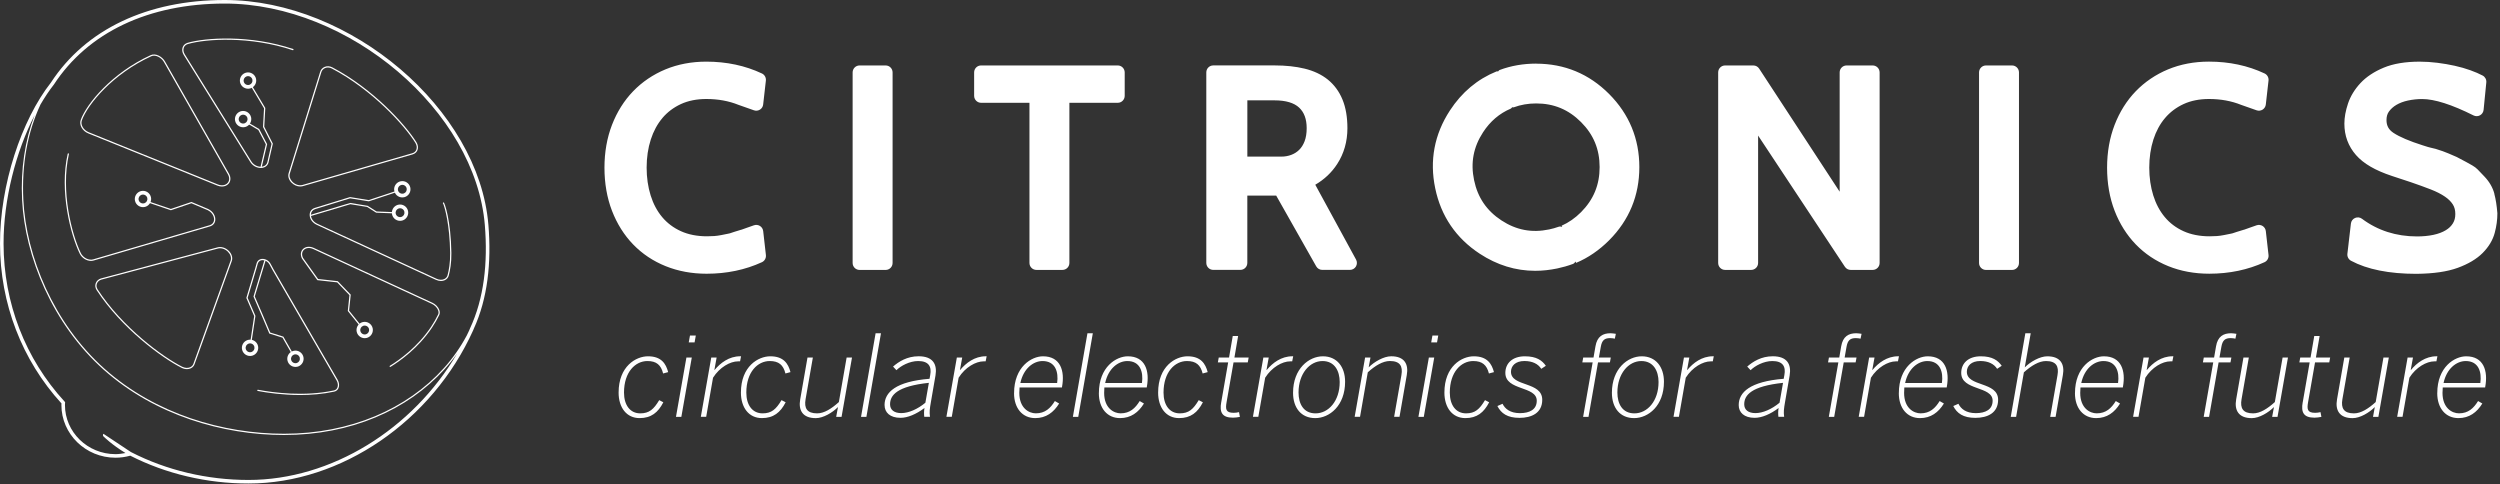 <svg xmlns="http://www.w3.org/2000/svg" fill="none" viewBox="0 0 852 165"><rect x="0" y="0" width="852" height="165" fill="#333333" stroke="none"/><path fill="#fff" d="M210.821 133.789c0-8.968 5.919-12.363 10.007-12.363 4.55 0 6.117 2.502 6.882 5.392l-1.719.466c-.726-2.891-2.256-4.241-5.343-4.241-4.097 0-7.986 3.699-7.986 10.746 0 4.308 2.105 7.085 5.541 7.085 3.059 0 4.588-1.389 6.457-4.508l1.407.732c-1.794 3.5-4.163 5.392-8.1 5.392-4.427 0-7.146-3.575-7.146-8.701Zm19.551 8.274 3.558-20.218h1.832l-3.559 20.218h-1.831Zm4.351-25.372.425-2.349h1.983l-.416 2.349h-1.992Zm4.116 25.372 3.559-20.218h1.831l-.764 4.232h.075c1.983-2.387 4.928-4.66 8.713-4.66h.302l-.339 1.731h-.689c-2.681 0-6.269 2.006-8.525 5.582l-2.331 13.323h-1.832v.01Zm13.669-8.274c0-8.968 5.919-12.363 10.007-12.363 4.55 0 6.117 2.502 6.881 5.392l-1.718.466c-.727-2.891-2.256-4.241-5.343-4.241-4.097 0-7.986 3.699-7.986 10.746 0 4.308 2.105 7.085 5.541 7.085 3.059 0 4.588-1.389 6.457-4.508l1.407.732c-1.794 3.5-4.163 5.392-8.1 5.392-4.427 0-7.146-3.575-7.146-8.701Zm20.202 2.311 2.483-14.246h1.831l-2.483 14.208c-.538 3.081.5 4.812 3.937 4.812 2.407 0 4.89-1.579 7.41-3.852l2.643-15.168h1.832l-3.559 20.218h-1.832l.614-3.347c-1.869 1.883-5.003 3.775-7.562 3.775-4.55 0-5.966-2.739-5.314-6.391v-.009Zm20.73 5.963 4.965-28.492h1.832l-4.966 28.492h-1.831Zm8.014-4.004c0-4.346 3.814-8.045 15.331-8.968l.227-1.236c.575-3.005-.576-4.812-4.097-4.812-2.936 0-5.957 1.655-7.411 3.119l-1.151-1.236c1.954-1.693 4.776-3.509 8.722-3.509 4.89 0 6.381 2.739 5.74 6.543l-1.568 9.091c-.387 2.235-.538 3.271-.311 5.002h-1.945c-.113-1.037-.113-1.921.076-3.005-2.823 2.121-5.73 3.347-8.175 3.347-3.559 0-5.428-1.806-5.428-4.346l-.01.01Zm13.915-.808 1.189-6.781c-10.818 1.151-13.225 4.194-13.225 7.313 0 1.845 1.331 3.005 3.814 3.005 2.482 0 5.55-1.312 8.222-3.537Zm7.165 4.812 3.559-20.218h1.831l-.765 4.232h.076c1.982-2.387 4.928-4.66 8.713-4.66h.302l-.34 1.731h-.689c-2.681 0-6.268 2.006-8.524 5.582l-2.332 13.323h-1.831v.01Zm23.062-8.084c0-8.977 5.956-12.553 9.855-12.553 5.957 0 7.486 4.965 6.495 10.357l-.038.266h-14.443c-.038.58-.085 1.236-.085 1.845 0 5.202 3.285 6.97 5.626 6.97 3.172 0 5.003-1.768 6.495-4.193l1.453.846c-1.869 3.043-4.474 4.973-8.146 4.973-4.352 0-7.222-3.347-7.222-8.511h.01Zm14.679-3.461c.528-3.776-.614-7.475-4.975-7.475-3.134 0-6.495 2.539-7.561 7.475h12.536Zm5.362 11.545 4.965-28.492h1.832l-4.966 28.492h-1.831Zm8.864-8.084c0-8.977 5.956-12.553 9.855-12.553 5.957 0 7.486 4.965 6.495 10.357l-.038.266H376.37c-.038.58-.076 1.236-.076 1.845 0 5.202 3.286 6.97 5.617 6.97 3.172 0 5.003-1.768 6.495-4.193l1.454.846c-1.869 3.043-4.475 4.973-8.147 4.973-4.352 0-7.222-3.347-7.222-8.511h.01Zm14.679-3.461c.529-3.776-.614-7.475-4.975-7.475-3.134 0-6.495 2.539-7.561 7.475h12.536Zm5.513 3.271c0-8.968 5.919-12.363 10.006-12.363 4.55 0 6.117 2.502 6.882 5.392l-1.718.466c-.727-2.891-2.256-4.241-5.343-4.241-4.097 0-7.986 3.699-7.986 10.746 0 4.308 2.095 7.085 5.541 7.085 3.058 0 4.588-1.389 6.457-4.508l1.416.732c-1.794 3.5-4.173 5.392-8.109 5.392-4.437 0-7.146-3.575-7.146-8.701Zm21.504 3.309 2.36-13.589h-3.512l.303-1.655h3.511l1.265-7.351h1.831l-1.264 7.351h4.852l-.302 1.655h-4.853l-2.36 13.513c-.424 2.387-.311 3.662 2.398 3.662.576 0 1.19-.076 1.832-.229l.302 1.617c-.689.152-1.718.266-2.36.266-3.71 0-4.626-1.807-4.012-5.24h.009Zm10.799 4.965 3.559-20.218h1.832l-.765 4.232h.085c1.982-2.387 4.928-4.66 8.713-4.66h.302l-.34 1.731h-.689c-2.681 0-6.268 2.006-8.524 5.582l-2.332 13.323h-1.831l-.01.01Zm13.679-8.198c0-8.245 5.418-12.439 10.167-12.439 4.748 0 7.571 3.576 7.571 8.664 0 8.207-5.353 12.4-10.177 12.4-4.823 0-7.561-3.537-7.561-8.625Zm15.897-3.661c0-3.813-1.756-7.161-5.844-7.161-4.436 0-8.184 4.356-8.184 10.708 0 3.851 1.68 7.123 5.806 7.123 4.389 0 8.222-4.194 8.222-10.661v-.009Zm5.097 11.859 3.559-20.218h1.832l-.614 3.347c1.869-1.883 5.126-3.775 7.684-3.775 4.55 0 5.966 2.739 5.305 6.39l-2.482 14.246h-1.832l2.483-14.208c.538-3.081-.491-4.811-3.927-4.811-2.407 0-5.013 1.578-7.533 3.851l-2.643 15.168h-1.832v.01Zm21.731 0 3.559-20.218h1.831l-3.558 20.218H483.4Zm4.352-25.372.425-2.349h1.982l-.415 2.349h-1.992Zm4.503 17.098c0-8.968 5.919-12.363 10.006-12.363 4.55 0 6.117 2.502 6.882 5.392l-1.718.466c-.727-2.891-2.256-4.241-5.343-4.241-4.097 0-7.986 3.699-7.986 10.746 0 4.308 2.095 7.085 5.541 7.085 3.058 0 4.588-1.389 6.457-4.508l1.416.732c-1.794 3.5-4.173 5.392-8.109 5.392-4.437 0-7.146-3.575-7.146-8.701Zm18.058 4.584 1.756-.771c.84 1.731 2.606 3.196 5.929 3.196 3.322 0 5.73-1.237 5.73-4.242 0-5.078-10.705-3.347-10.705-9.471 0-3.272 2.407-5.659 6.655-5.659 4.012 0 5.881 1.427 7.146 3.234l-1.567 1.036c-1.029-1.654-2.974-2.662-5.73-2.662-3.106 0-4.588 1.702-4.588 3.661 0 5.202 10.658 3.233 10.658 9.548 0 4.507-3.625 6.162-7.76 6.162s-6.268-1.541-7.533-4.042l.009.01Zm29.217 3.69 3.247-18.554h-3.521l.302-1.655h3.512l.661-3.813c.566-3.424 2.558-4.47 5.116-4.47.302 0 1.53.114 1.832.191l-.34 1.654c-.34-.076-1.067-.19-1.605-.19-1.907 0-2.785.732-3.172 2.929l-.661 3.699h4.06l-.302 1.655h-4.05l-3.247 18.554h-1.832Zm9.808-8.198c0-8.245 5.419-12.439 10.167-12.439s7.571 3.576 7.571 8.664c0 8.207-5.352 12.4-10.176 12.4s-7.562-3.537-7.562-8.625Zm15.897-3.661c0-3.813-1.756-7.161-5.853-7.161-4.427 0-8.175 4.356-8.175 10.708 0 3.851 1.681 7.123 5.806 7.123 4.39 0 8.222-4.194 8.222-10.661v-.009Zm5.098 11.859 3.559-20.218h1.831l-.765 4.232h.085c1.983-2.387 4.928-4.66 8.713-4.66h.302l-.339 1.731h-.689c-2.681 0-6.269 2.006-8.525 5.582l-2.331 13.323h-1.832l-.009.01Zm22.221-4.004c0-4.346 3.814-8.045 15.331-8.968l.226-1.236c.576-3.005-.575-4.812-4.096-4.812-2.936 0-5.957 1.655-7.411 3.119l-1.152-1.236c1.955-1.693 4.777-3.509 8.723-3.509 4.89 0 6.381 2.739 5.739 6.543l-1.576 9.091c-.378 2.235-.529 3.271-.302 5.002h-1.954c-.113-1.037-.113-1.921.075-3.005-2.822 2.121-5.73 3.347-8.175 3.347-3.559 0-5.428-1.806-5.428-4.346v.01Zm13.915-.808 1.189-6.781c-10.818 1.151-13.225 4.194-13.225 7.313 0 1.845 1.331 3.005 3.823 3.005s5.541-1.312 8.213-3.537Zm16.794 4.812 3.247-18.554h-3.512l.302-1.655h3.521l.652-3.813c.576-3.424 2.558-4.47 5.116-4.47.302 0 1.53.114 1.832.191l-.34 1.654c-.34-.076-1.067-.19-1.605-.19-1.907 0-2.785.732-3.172 2.929l-.651 3.699h4.05l-.303 1.655h-4.059l-3.247 18.554h-1.831Zm10.185 0 3.559-20.218h1.832l-.765 4.232h.075c1.983-2.387 4.928-4.66 8.713-4.66h.303l-.34 1.731h-.689c-2.681 0-6.269 2.006-8.525 5.582l-2.331 13.323h-1.832v.01Zm13.679-8.084c0-8.977 5.956-12.553 9.855-12.553 5.957 0 7.486 4.965 6.495 10.357l-.038.266h-14.443c-.038.58-.076 1.236-.076 1.845 0 5.202 3.286 6.97 5.617 6.97 3.172 0 5.003-1.768 6.495-4.193l1.454.846c-1.87 3.043-4.475 4.973-8.147 4.973-4.352 0-7.222-3.347-7.222-8.511h.01Zm14.679-3.461c.529-3.776-.614-7.475-4.975-7.475-3.134 0-6.495 2.539-7.561 7.475h12.536Zm3.87 7.855 1.756-.771c.84 1.731 2.606 3.196 5.928 3.196 3.323 0 5.73-1.237 5.73-4.242 0-5.078-10.704-3.347-10.704-9.471 0-3.272 2.407-5.659 6.655-5.659 4.012 0 5.881 1.427 7.146 3.234l-1.567 1.036c-1.029-1.654-2.974-2.662-5.73-2.662-3.106 0-4.588 1.702-4.588 3.661 0 5.202 10.658 3.233 10.658 9.548 0 4.507-3.625 6.162-7.76 6.162s-6.268-1.541-7.533-4.042l.009.01Zm19.588 3.69 4.975-28.492h1.831l-2.029 11.631c1.869-1.883 5.126-3.776 7.684-3.776 4.55 0 5.966 2.739 5.305 6.391l-2.482 14.246h-1.832l2.483-14.208c.538-3.081-.491-4.812-3.927-4.812-2.407 0-5.013 1.579-7.533 3.852l-2.643 15.168h-1.832Zm21.892-8.084c0-8.977 5.956-12.553 9.855-12.553 5.956 0 7.486 4.965 6.494 10.357l-.037.266h-14.443c-.038.58-.085 1.236-.085 1.845 0 5.202 3.285 6.97 5.626 6.97 3.172 0 5.003-1.768 6.495-4.193l1.453.846c-1.869 3.043-4.474 4.973-8.146 4.973-4.352 0-7.222-3.347-7.222-8.511h.01Zm14.679-3.461c.528-3.776-.614-7.475-4.975-7.475-3.134 0-6.495 2.539-7.562 7.475h12.537Zm5.126 11.545 3.558-20.218h1.832l-.765 4.232h.085c1.982-2.387 4.928-4.66 8.713-4.66h.302l-.34 1.731h-.689c-2.681 0-6.268 2.006-8.524 5.582l-2.332 13.323h-1.831l-.009.01Zm24.062 0 3.247-18.554h-3.521l.302-1.655h3.512l.661-3.813c.566-3.424 2.558-4.47 5.116-4.47.302 0 1.529.114 1.832.191l-.34 1.654c-.34-.076-1.067-.19-1.605-.19-1.907 0-2.785.732-3.172 2.929l-.661 3.699h4.06l-.303 1.655h-4.049l-3.248 18.554h-1.831Zm11.064-5.963 2.482-14.246h1.832l-2.483 14.208c-.538 3.081.5 4.812 3.936 4.812 2.408 0 4.89-1.579 7.411-3.852l2.643-15.168h1.831l-3.559 20.218h-1.831l.614-3.347c-1.869 1.883-5.003 3.775-7.562 3.775-4.55 0-5.966-2.739-5.314-6.391v-.009Zm22.684.998 2.36-13.589h-3.512l.302-1.655h3.512l1.265-7.351h1.831l-1.265 7.351h4.852l-.302 1.655h-4.852l-2.36 13.513c-.425 2.387-.311 3.662 2.398 3.662.576 0 1.189-.076 1.831-.229l.302 1.617c-.689.152-1.718.266-2.36.266-3.709 0-4.625-1.807-4.012-5.24h.01Zm11.687-.998 2.482-14.246h1.832l-2.483 14.208c-.538 3.081.5 4.812 3.936 4.812 2.408 0 4.89-1.579 7.411-3.852l2.643-15.168h1.831l-3.559 20.218h-1.831l.614-3.347c-1.869 1.883-5.004 3.775-7.562 3.775-4.55 0-5.966-2.739-5.314-6.391v-.009Zm20.494 5.963 3.558-20.218h1.832l-.765 4.232h.076c1.982-2.387 4.927-4.66 8.713-4.66h.302l-.34 1.731h-.689c-2.681 0-6.268 2.006-8.524 5.582l-2.332 13.323h-1.831v.01Zm13.669-8.084c0-8.977 5.956-12.553 9.855-12.553 5.957 0 7.486 4.965 6.495 10.357l-.038.266H832.49c-.038.58-.085 1.236-.085 1.845 0 5.202 3.285 6.97 5.626 6.97 3.172 0 5.003-1.768 6.495-4.193l1.453.846c-1.869 3.043-4.474 4.973-8.146 4.973-4.352 0-7.222-3.347-7.222-8.511h.01Zm14.679-3.461c.529-3.776-.614-7.475-4.975-7.475-3.134 0-6.495 2.539-7.561 7.475H845.3Z"></path><path fill="#fff" d="M225.739 40.231c1.707-2.016 3.829-3.615 6.309-4.76 2.48-1.145 5.394-1.732 8.667-1.732 3.989 0 7.639.662 10.959 1.997l5.271 1.855c.679.246 1.434.151 2.047-.227.613-.379 1.018-1.022 1.094-1.741l.924-8.158c.113-1.013-.424-1.987-1.349-2.423-5.658-2.669-12.033-4.032-18.946-4.032-5.036 0-9.723.89-13.939 2.64-4.225 1.76-7.931 4.268-11.006 7.457-3.074 3.18-5.498 7.041-7.205 11.46-1.697 4.401-2.565 9.303-2.565 14.593 0 5.29.868 10.287 2.565 14.678 1.707 4.42 4.131 8.281 7.205 11.46 3.084 3.199 6.809 5.688 11.082 7.41 4.243 1.713 8.94 2.583 13.967 2.583 6.846 0 13.175-1.325 18.833-3.927.934-.426 1.481-1.41 1.368-2.432l-.925-8.167c-.085-.719-.481-1.363-1.094-1.751-.613-.388-1.367-.464-2.037-.237l-2.188.766c-1.056.407-1.735.653-2.018.719-.075.019-.16.038-.236.057l-2.254.691c-1.433.53-1.886.606-2.14.643l-2.311.464c-.82.161-1.622.274-2.386.331-.811.057-1.641.085-2.509.085-3.338 0-6.328-.587-8.865-1.741-2.527-1.145-4.668-2.754-6.375-4.789-1.735-2.063-3.055-4.552-3.942-7.391-.905-2.905-1.367-6.095-1.367-9.492 0-3.397.471-6.662 1.414-9.558.915-2.839 2.254-5.319 3.989-7.353l-.037.019Zm76.088-17.925h-8.884c-1.307 0-2.367 1.063-2.367 2.375v64.94c0 1.312 1.06 2.375 2.367 2.375h8.884c1.307 0 2.367-1.063 2.367-2.375V24.681c0-1.312-1.06-2.375-2.367-2.375Zm79.115 0h-46.588c-1.311 0-2.367 1.06-2.367 2.375v7.978c0 1.315 1.065 2.375 2.367 2.375h16.485v54.577c0 1.315 1.066 2.375 2.367 2.375h8.874c1.311 0 2.368-1.06 2.368-2.375v-54.577h16.485c1.311 0 2.367-1.06 2.367-2.375v-7.978c0-1.315-1.066-2.375-2.367-2.375h.009Zm67.298 40.656c3.103-1.808 5.612-4.183 7.479-7.069 2.311-3.558 3.48-7.666 3.48-12.199 0-3.757-.556-7.022-1.66-9.719-1.131-2.773-2.82-5.072-5.007-6.842-2.151-1.732-4.82-2.99-7.951-3.748-2.97-.719-6.375-1.088-10.119-1.088h-20.984c-1.31 0-2.367 1.06-2.367 2.375v64.93c0 1.315 1.066 2.375 2.367 2.375h9.243c1.311 0 2.367-1.06 2.367-2.375V66.653h9.836l13.647 24.123c.424.748 1.207 1.202 2.065 1.202h9.431c.839 0 1.612-.445 2.037-1.164.424-.719.443-1.618.038-2.356L448.24 62.943v.019Zm-23.143-28.76h9.28c3.801 0 6.611.833 8.365 2.47 1.726 1.618 2.575 3.918 2.575 7.022 0 1.732-.245 3.237-.717 4.467-.462 1.192-1.075 2.167-1.848 2.915-.783.766-1.66 1.315-2.688 1.703-1.066.398-2.169.596-3.376.596h-11.591V34.202ZM629.322 22.306c-1.311 0-2.367 1.06-2.367 2.375v40.647l-27.444-41.953c-.434-.672-1.179-1.069-1.98-1.069h-9.61c-1.311 0-2.368 1.06-2.368 2.375v64.93c0 1.315 1.057 2.375 2.368 2.375h8.874c1.311 0 2.367-1.06 2.367-2.375V46.202l29.585 44.725c.443.662 1.179 1.06 1.971 1.06h7.488c1.311 0 2.367-1.06 2.367-2.375V24.681c0-1.315-1.056-2.375-2.367-2.375h-8.884Zm56.378 0h-8.875c-1.307 0-2.367 1.063-2.367 2.375v64.94c0 1.312 1.06 2.375 2.367 2.375h8.875c1.307 0 2.367-1.063 2.367-2.375V24.681c0-1.312-1.06-2.375-2.367-2.375Zm52.143 17.924c1.707-2.016 3.829-3.615 6.309-4.76 2.48-1.145 5.394-1.732 8.667-1.732 3.98 0 7.639.662 10.958 1.997l5.272 1.855c.679.246 1.434.151 2.047-.227.613-.388 1.018-1.032 1.094-1.751l.924-8.158c.113-1.013-.424-1.987-1.349-2.423C766.107 22.363 759.732 21 752.819 21c-5.036 0-9.723.89-13.939 2.64-4.225 1.76-7.931 4.268-11.015 7.457-3.075 3.18-5.498 7.041-7.205 11.46-1.698 4.391-2.566 9.303-2.566 14.593 0 5.29.868 10.287 2.566 14.678 1.707 4.42 4.14 8.281 7.214 11.46 3.084 3.199 6.819 5.688 11.072 7.41 4.234 1.713 8.94 2.583 13.967 2.583 6.847 0 13.175-1.325 18.834-3.927.933-.426 1.48-1.41 1.367-2.432l-.924-8.167c-.085-.719-.481-1.363-1.094-1.741-.613-.379-1.358-.473-2.037-.237l-2.188.766c-1.057.407-1.736.653-2.018.719-.085.019-.161.038-.236.057l-2.254.691c-1.462.539-1.915.606-2.141.643l-2.311.464c-.82.161-1.622.274-2.386.331-.811.057-1.641.085-2.508.085-3.339 0-6.328-.587-8.875-1.741-2.527-1.145-4.668-2.754-6.365-4.789-1.736-2.073-3.056-4.561-3.942-7.391-.906-2.905-1.368-6.104-1.368-9.492 0-3.388.472-6.662 1.405-9.558.915-2.839 2.254-5.319 3.989-7.353l-.018.019Zm112.236 25.77c-.566-2.11-1.707-4.079-3.405-5.858l-2.348-2.451c-.453-.454-1.018-.88-1.716-1.287-.547-.322-1.236-.7-2.075-1.164l-3.291-1.741c-2.179-.965-3.726-1.609-4.744-1.968-1.019-.36-1.82-.625-2.424-.795-.603-.17-1.216-.322-1.848-.445-.293-.066-1.009-.246-2.603-.776-4.451-1.41-7.79-2.83-9.912-4.221-1.631-1.069-2.395-2.451-2.395-4.363 0-1.173.264-2.12.811-2.886.632-.899 1.49-1.666 2.555-2.3 1.123-.662 2.452-1.164 3.952-1.486 1.584-.341 3.216-.511 4.828-.511 4.225 0 10.12 1.883 17.523 5.593.698.35 1.518.331 2.207-.047.679-.379 1.141-1.069 1.216-1.845l.925-9.369c.094-.965-.396-1.883-1.255-2.338-1.141-.606-2.555-1.221-4.187-1.808-1.622-.587-3.414-1.098-5.328-1.524-1.877-.416-3.867-.757-5.904-1.013-2.056-.256-4.084-.388-6.026-.388-4.848 0-8.969.681-12.232 2.035-3.292 1.363-5.96 3.132-7.95 5.262-1.981 2.129-3.414 4.476-4.254 6.984-.82 2.432-1.235 4.732-1.235 6.842 0 4.107 1.33 7.703 3.961 10.703 2.556 2.924 6.573 5.252 12.269 7.136l6.451 2.129c2.49.852 4.753 1.675 6.8 2.47 1.886.738 3.499 1.552 4.791 2.442 1.169.795 2.084 1.704 2.706 2.688.557.89.83 1.94.83 3.227 0 1.287-.264 2.271-.811 3.17-.575.946-1.367 1.713-2.433 2.357-1.151.7-2.556 1.221-4.169 1.571-1.716.369-3.621.549-5.658.549-7.083 0-13.392-2.025-18.739-6.019-.679-.511-1.575-.615-2.358-.274-.773.331-1.32 1.06-1.414 1.912l-1.198 10.296c-.113.975.377 1.912 1.235 2.375 5.498 2.953 12.996 4.457 22.285 4.457h.029c5.875-.066 10.468-.738 14.052-2.044 3.602-1.315 6.46-3.019 8.487-5.053 2.075-2.082 3.462-4.391 4.122-6.861.603-2.262.914-4.448.905-6.691-.198-2.546-.547-4.779-1.047-6.644l.019-.028ZM523.527 21.681c-4.414 0-8.601.729-12.458 2.177-.227.085-.34.312-.51.483-.188.009-.367-.085-.547 0-6.497 2.631-11.845 7.117-15.891 13.325-5.3 8.129-6.978 17.053-4.998 26.517 1.971 9.483 7.083 16.978 15.174 22.287 5.904 3.871 12.223 5.82 18.89 5.82 2.471 0 4.989-.274 7.545-.804 1.839-.388 3.621-.899 5.3-1.524.406-.151.689-.464.896-.833l.198.464c4.112-1.732 7.894-4.325 11.261-7.703 6.837-6.861 10.298-15.246 10.298-24.927 0-9.681-3.471-18.076-10.298-24.927-6.838-6.861-15.194-10.334-24.851-10.334l-.009-.019Zm7.648 55.599c-1.028.369-2.103.672-3.216.908-5.922 1.24-11.222.227-16.268-3.076-5.045-3.312-8.101-7.808-9.327-13.722-1.235-5.905-.236-11.252 3.065-16.315 2.424-3.729 5.602-6.435 9.44-8.054.227-.095.321-.312.481-.473.189 0 .368.085.566.019 2.33-.871 4.895-1.315 7.611-1.315 6.026 0 11.025 2.082 15.297 6.36 4.262 4.268 6.328 9.284 6.328 15.341 0 6.057-2.075 11.072-6.328 15.35-2 2.006-4.225 3.558-6.611 4.609l.188.416c-.386-.142-.811-.199-1.216-.047h-.01Zm-364.736-.705C163.195 37.215 119.532 0 76.586 0 50.235 0 29.189 10.006 17.36 28.131 7.284 40.956-.031 63.025 0 83.058.031 103.418 7.467 122.739 20.953 137.487v.029c-.014.17-.026.341-.026.517 0 9.902 8.264 17.954 18.42 17.954 1.698 0 3.393-.233 5.045-.691 12.19 6.203 26.126 9.483 40.316 9.483 31.616 0 62.659-21.31 76.569-52.265l.157-.398c4.76-10.374 6.079-22.559 5.011-35.541h-.006ZM18.349 28.836C29.975 11.025 50.657 1.215 76.586 1.215c42.373 0 85.449 36.672 88.643 75.461 1.065 12.933-.277 25.047-5.083 35.321l-.202.495h.006c-.285.632-.59 1.246-.889 1.863-2.142 4.002-4.749 7.74-7.843 11.156-12.52 13.835-31.738 22.311-54.425 22.311-20.679 0-43.806-6.679-61.175-22.149C18.258 110.21 8.894 87.265 7.954 68.037c-.587-11.998 1.419-22.954 5.851-32.437 1.436-2.452 2.949-4.736 4.544-6.767v.003Zm16.919 119.008c-.245.241-.248.637-.006.881.122.123 2.826 2.816 7.501 5.666-1.131.225-2.271.381-3.421.381-9.486 0-17.204-7.509-17.204-16.739 0-.145.011-.287.02-.432l.031-.557-.171-.185C8.632 122.31 1.242 103.201 1.214 83.058c-.023-15.092 4.185-31.342 10.597-43.829-3.325 8.633-4.794 18.335-4.282 28.833.943 19.339 10.361 42.393 27.804 57.931 17.446 15.539 40.675 22.254 61.456 22.254 22.81 0 42.136-8.527 54.742-22.45 1.555-1.718 2.982-3.521 4.301-5.393-15.166 25.909-42.936 43.163-71.13 43.163-14.081 0-27.904-3.271-39.974-9.457l-.111-.057"></path><path fill="#fff" d="M102.237 134.623c-5.875 0-11.102-.759-14.398-1.38-.114-.022-.191-.133-.168-.247.023-.114.14-.193.248-.168 5.359 1.013 15.842 2.384 25.858.239.558-.119.969-.449 1.191-.953.31-.699.208-1.647-.271-2.471L92.933 92.123l-1.097-2.028c-.481-.89-1.407-1.442-2.419-1.442-.724 0-1.362.486-1.555 1.178l-.473 1.704-2.988 9.981 2.632 6.087c.014.037.02.076.014.113l-1.262 8.4c-.017.116-.12.205-.242.179-.117-.017-.197-.125-.179-.242l1.254-8.339-2.641-6.104c-.017-.046-.023-.097-.009-.145l3.011-10.05.473-1.698c.242-.876 1.048-1.49 1.963-1.49 1.168 0 2.239.637 2.795 1.664l1.094 2.022 21.762 37.514c.544.939.655 2.031.29 2.856-.276.623-.806 1.047-1.49 1.195-3.917.839-7.902 1.146-11.628 1.146ZM31.012 88.92c-1.507 0-3.125-.99-3.846-2.48-3.114-6.423-6.979-21.341-4.091-34.03.029-.114.145-.182.254-.159.114.026.185.139.16.253-2.863 12.583.969 27.38 4.059 33.751.789 1.63 2.746 2.6 4.282 2.119L71.507 76.738c.855-.267 1.382-.924 1.45-1.798.077-1.047-.57-2.531-2.176-3.317l-5.544-2.344-6.999 2.375-7.498-2.543c-.111-.037-.171-.157-.134-.267.037-.111.168-.171.268-.134l7.361 2.497 7.016-2.384 5.703 2.409c1.803.882 2.515 2.509 2.421 3.735-.08 1.055-.715 1.849-1.749 2.173L31.949 88.778c-.302.094-.618.139-.94.139l.003.003Zm101.966 36.135c-.071 0-.14-.037-.18-.103-.062-.099-.028-.23.069-.29 3.259-2 9.406-6.374 13.996-13.22.923-1.38 1.743-2.808 2.441-4.244.199-.41.205-.908.014-1.437-.319-.89-1.153-1.757-2.125-2.207l-40.447-18.687c-1.213-.56-2.481-.432-3.222.333-.661.68-.749 1.695-.236 2.713l5.111 7.162 6.711.745 4.422 4.605-.562 5.425 3.684 4.599c.074.091.057.225-.034.299-.092.073-.225.059-.299-.035l-3.792-4.733.008-.085.55-5.313-4.179-4.355-6.749-.748-.054-.077-5.182-7.267c-.615-1.215-.498-2.412.294-3.228.866-.893 2.319-1.061 3.706-.421l40.447 18.687c1.085.501 1.985 1.439 2.347 2.449.228.64.219 1.249-.031 1.764-.704 1.453-1.539 2.898-2.473 4.292-4.632 6.914-10.837 11.329-14.124 13.345-.034.023-.074.032-.111.032ZM75.649 63.568c-.496 0-1.02-.1-1.538-.304L30.109 45.473c-2.017-.796-3.213-2.896-2.612-4.582 1.991-5.561 10.72-16.099 23.901-22.112 1.615-.74 3.872.501 4.8 2.102l21.83 38.305c.701 1.212.655 2.523-.12 3.422-.544.629-1.359.961-2.259.961ZM52.474 18.975c-.313 0-.618.057-.9.188-13.064 5.962-21.71 16.378-23.676 21.87-.53 1.476.555 3.331 2.367 4.045l44.002 17.791c1.31.518 2.584.313 3.319-.538.664-.771.692-1.869.074-2.935L55.83 21.091c-.672-1.158-2.088-2.116-3.356-2.116Zm49.86 44.585c-1.057 0-2.16-.472-2.994-1.32-.94-.959-1.305-2.164-.974-3.228l10.763-34.59c.225-.728.78-1.32 1.518-1.627.815-.339 1.766-.279 2.601.159 13.851 7.267 24.938 19.509 28.67 25.517.547.882.681 1.86.362 2.682-.279.722-.872 1.249-1.669 1.479L103.251 63.429c-.299.085-.61.128-.923.128l.006.003Zm9.423-40.555c-.327 0-.646.063-.946.185-.621.259-1.085.754-1.276 1.36L98.773 59.14c-.285.91.043 1.96.872 2.804.972.99 2.348 1.417 3.493 1.081l37.359-10.797c.669-.193 1.165-.629 1.393-1.223.267-.697.148-1.536-.328-2.307-3.712-5.97-14.731-18.138-28.508-25.366-.413-.219-.857-.327-1.293-.327h-.003ZM63.707 125.806c-.593 0-1.216-.151-1.815-.453-6.712-3.362-20.508-13.522-28.952-26.464-.49-.751-.604-1.587-.319-2.361.285-.782.932-1.377 1.775-1.63h.006l39.658-10.575c1.271-.381 2.797.068 3.894 1.152 1.003.993 1.407 2.256 1.077 3.379L66.359 123.988c-.205.703-.704 1.263-1.402 1.564-.385.168-.809.251-1.248.251l-.003.003ZM34.513 95.306c-.712.216-1.256.714-1.496 1.368-.236.646-.137 1.348.276 1.985 8.401 12.874 22.115 22.974 28.787 26.316.931.464 1.914.535 2.706.191.578-.254.994-.717 1.168-1.309l12.671-35.133c.279-.961-.083-2.068-.971-2.95-.986-.976-2.347-1.385-3.478-1.047L34.513 95.303v.003Zm54.355-38.06c-.102 0-.208-.003-.313-.014-1.328-.111-2.547-.865-3.262-2.014L62.619 18.741c-.544-.876-.675-1.846-.362-2.662.279-.728.877-1.257 1.684-1.49 6.162-1.781 21.369-2.782 35.96 2.116.111.037.171.159.134.27-.037.111-.157.168-.268.134-14.5-4.87-29.596-3.88-35.706-2.113-.675.196-1.177.634-1.407 1.234-.268.694-.148 1.527.328 2.287L85.654 54.993c.632 1.021 1.761 1.718 2.937 1.815.96.085 2.128-.259 2.498-1.451l1.458-6.34-2.914-5.746.35-6.36-4.313-7.222c-.06-.1-.026-.23.074-.29.102-.06.231-.029.291.074l4.378 7.333-.35 6.377 2.929 5.78-1.498 6.505c-.342 1.107-1.356 1.778-2.629 1.778h.003Zm61.4 38.518c-.55 0-1.125-.131-1.684-.387L107.946 76.621c-1.522-.703-2.49-2.13-2.408-3.555.063-1.058.693-1.86 1.735-2.204l12.025-3.703.048.009 6.305 1.018 8.922-2.97c.111-.04.231.023.268.134.037.111-.023.23-.134.267l-9.019 3.001-6.359-1.027-11.925 3.675c-.863.284-1.39.95-1.438 1.826-.06 1.044.584 2.421 2.162 3.149l40.638 18.756c.917.421 1.883.461 2.652.102.561-.265.957-.731 1.111-1.314.43-1.621.931-4.249.88-7.569-.148-9.756-1.823-15.436-2.322-16.679-.045-.026-.082-.065-.099-.119-.057-.165-.1-.293.014-.395.063-.057.157-.068.231-.04.285.122 2.43 5.996 2.601 17.228.051 3.368-.459 6.036-.895 7.683-.188.708-.664 1.272-1.342 1.59-.401.191-.854.284-1.324.284l-.006-.003Z"></path><path fill="#fff" d="M99.228 120.012c-.074 0-.145-.037-.185-.109l-2.763-4.826-4.501-1.405-2.704-6.386-2.692-6.229.023-.074 3.681-12.234c.034-.111.157-.176.265-.142.114.034.177.151.142.265l-3.661 12.159 2.632 6.087 2.627 6.207 4.473 1.396 2.846 4.972c.057.102.023.23-.077.29-.034.02-.068.029-.105.029Zm6.741-46.406c-.092 0-.177-.06-.206-.151-.034-.111.032-.23.143-.265l13.469-4.028.048.009 5.866.967 3.037 1.928 5.338.208c.117.006.208.102.205.219-.005.117-.105.208-.219.205l-5.455-.213-3.094-1.966-5.692-.921-13.378 3.999c-.023.006-.042.009-.062.009ZM89.03 56.95c-.017 0-.031 0-.048-.006-.114-.026-.185-.139-.16-.256l1.769-7.501-2.564-4.898-3.592-2.116c-.102-.06-.134-.191-.074-.29.057-.102.191-.137.29-.074l3.698 2.179.026.054 2.666 5.091-1.806 7.654c-.023.097-.111.162-.208.162h.003ZM84.671 117.13c.068-.025.14-.048.214-.065.812-.185 1.621.321 1.809 1.135.168.739-.236 1.473-.923 1.74-.068.026-.14.049-.214.066-.812.185-1.621-.322-1.809-1.135-.168-.74.236-1.473.923-1.741Zm-.462-1.186c-1.279.495-2.011 1.877-1.706 3.211.342 1.497 1.837 2.435 3.336 2.094.134-.031.265-.071.39-.12 1.279-.495 2.011-1.877 1.706-3.211-.165-.725-.604-1.342-1.234-1.738-.63-.395-1.376-.523-2.102-.355-.134.031-.265.071-.39.119Z"></path><path fill="#fff" d="M100.14 120.865c.068-.026.14-.048.214-.066.812-.184 1.621.322 1.809 1.135.168.74-.237 1.474-.923 1.741-.069.026-.14.048-.214.066-.812.184-1.621-.322-1.809-1.135-.168-.74.236-1.474.923-1.741Zm-.462-1.189c-1.279.495-2.011 1.877-1.706 3.211.342 1.496 1.837 2.435 3.336 2.094.134-.032.265-.071.39-.12 1.279-.495 2.012-1.877 1.707-3.211-.166-.725-.604-1.343-1.234-1.738-.629-.395-1.376-.523-2.102-.356-.134.032-.265.072-.391.12Zm24.061-8.61c.069-.025.14-.048.214-.065.812-.185 1.621.321 1.809 1.135.168.739-.237 1.473-.923 1.74-.069.026-.14.049-.214.066-.812.185-1.621-.322-1.809-1.135-.168-.74.237-1.474.923-1.741Zm-.464-1.189c-1.279.495-2.011 1.877-1.707 3.211.342 1.497 1.838 2.435 3.336 2.094.134-.031.265-.071.391-.12 1.279-.495 2.011-1.877 1.706-3.211-.165-.725-.604-1.342-1.233-1.738-.63-.395-1.376-.523-2.103-.355-.134.031-.265.071-.39.119ZM48.176 66.415c.068-.026.14-.048.214-.065.812-.185 1.621.321 1.809 1.135.168.74-.236 1.473-.923 1.741-.068.026-.14.048-.214.066-.812.185-1.621-.322-1.809-1.135-.168-.74.236-1.473.923-1.741Zm-.462-1.189c-1.279.495-2.011 1.877-1.706 3.211.342 1.496 1.837 2.435 3.336 2.093.134-.031.265-.071.39-.119 1.279-.495 2.011-1.877 1.706-3.211-.165-.725-.604-1.343-1.234-1.738-.63-.395-1.376-.523-2.102-.356-.134.031-.265.071-.39.119Zm88.845-2.125c.068-.026.139-.048.213-.066.812-.185 1.621.321 1.809 1.135.168.74-.236 1.473-.923 1.741-.068.026-.139.048-.213.065-.812.185-1.621-.321-1.809-1.135-.168-.74.236-1.473.923-1.741Zm-.462-1.189c-1.279.495-2.011 1.877-1.706 3.211.342 1.496 1.837 2.435 3.336 2.093.134-.031.265-.071.39-.119 1.279-.495 2.011-1.877 1.706-3.211-.165-.725-.604-1.343-1.233-1.738-.63-.395-1.376-.523-2.103-.355-.133.031-.265.071-.39.119Zm-.31 9.167c.068-.026.139-.048.213-.066.812-.185 1.621.322 1.809 1.135.168.74-.236 1.473-.923 1.741-.068.026-.139.048-.213.065-.812.185-1.621-.321-1.809-1.135-.168-.74.236-1.473.923-1.741Zm-.462-1.189c-1.279.495-2.011 1.877-1.706 3.211.342 1.496 1.837 2.435 3.336 2.093.134-.031.265-.071.39-.119 1.279-.495 2.011-1.877 1.706-3.211-.165-.725-.604-1.343-1.233-1.738-.63-.395-1.376-.523-2.103-.355-.133.031-.265.071-.39.119ZM82.307 39.189c.068-.026.14-.048.214-.065.812-.185 1.621.321 1.809 1.135.168.74-.236 1.473-.923 1.741-.068.026-.14.048-.214.066-.812.185-1.621-.321-1.809-1.135-.168-.74.236-1.473.923-1.741Zm-.464-1.189c-1.279.495-2.011 1.877-1.706 3.211.342 1.496 1.837 2.435 3.336 2.093.134-.031.265-.071.39-.119 1.279-.495 2.011-1.877 1.706-3.211-.165-.725-.604-1.343-1.234-1.738-.629-.395-1.376-.523-2.102-.356-.134.031-.265.071-.39.119Zm2.145-11.946c.068-.026.14-.048.214-.065.812-.185 1.621.321 1.809 1.135.168.74-.236 1.473-.923 1.741-.068.026-.14.048-.214.066-.812.185-1.621-.321-1.809-1.135-.168-.74.236-1.473.923-1.741Zm-.462-1.189c-1.279.495-2.011 1.877-1.706 3.211.342 1.496 1.837 2.435 3.336 2.093.134-.031.265-.071.39-.119 1.279-.495 2.011-1.877 1.706-3.211-.165-.725-.604-1.343-1.234-1.738-.63-.395-1.376-.523-2.102-.356-.134.031-.265.071-.39.119Z"></path></svg>
